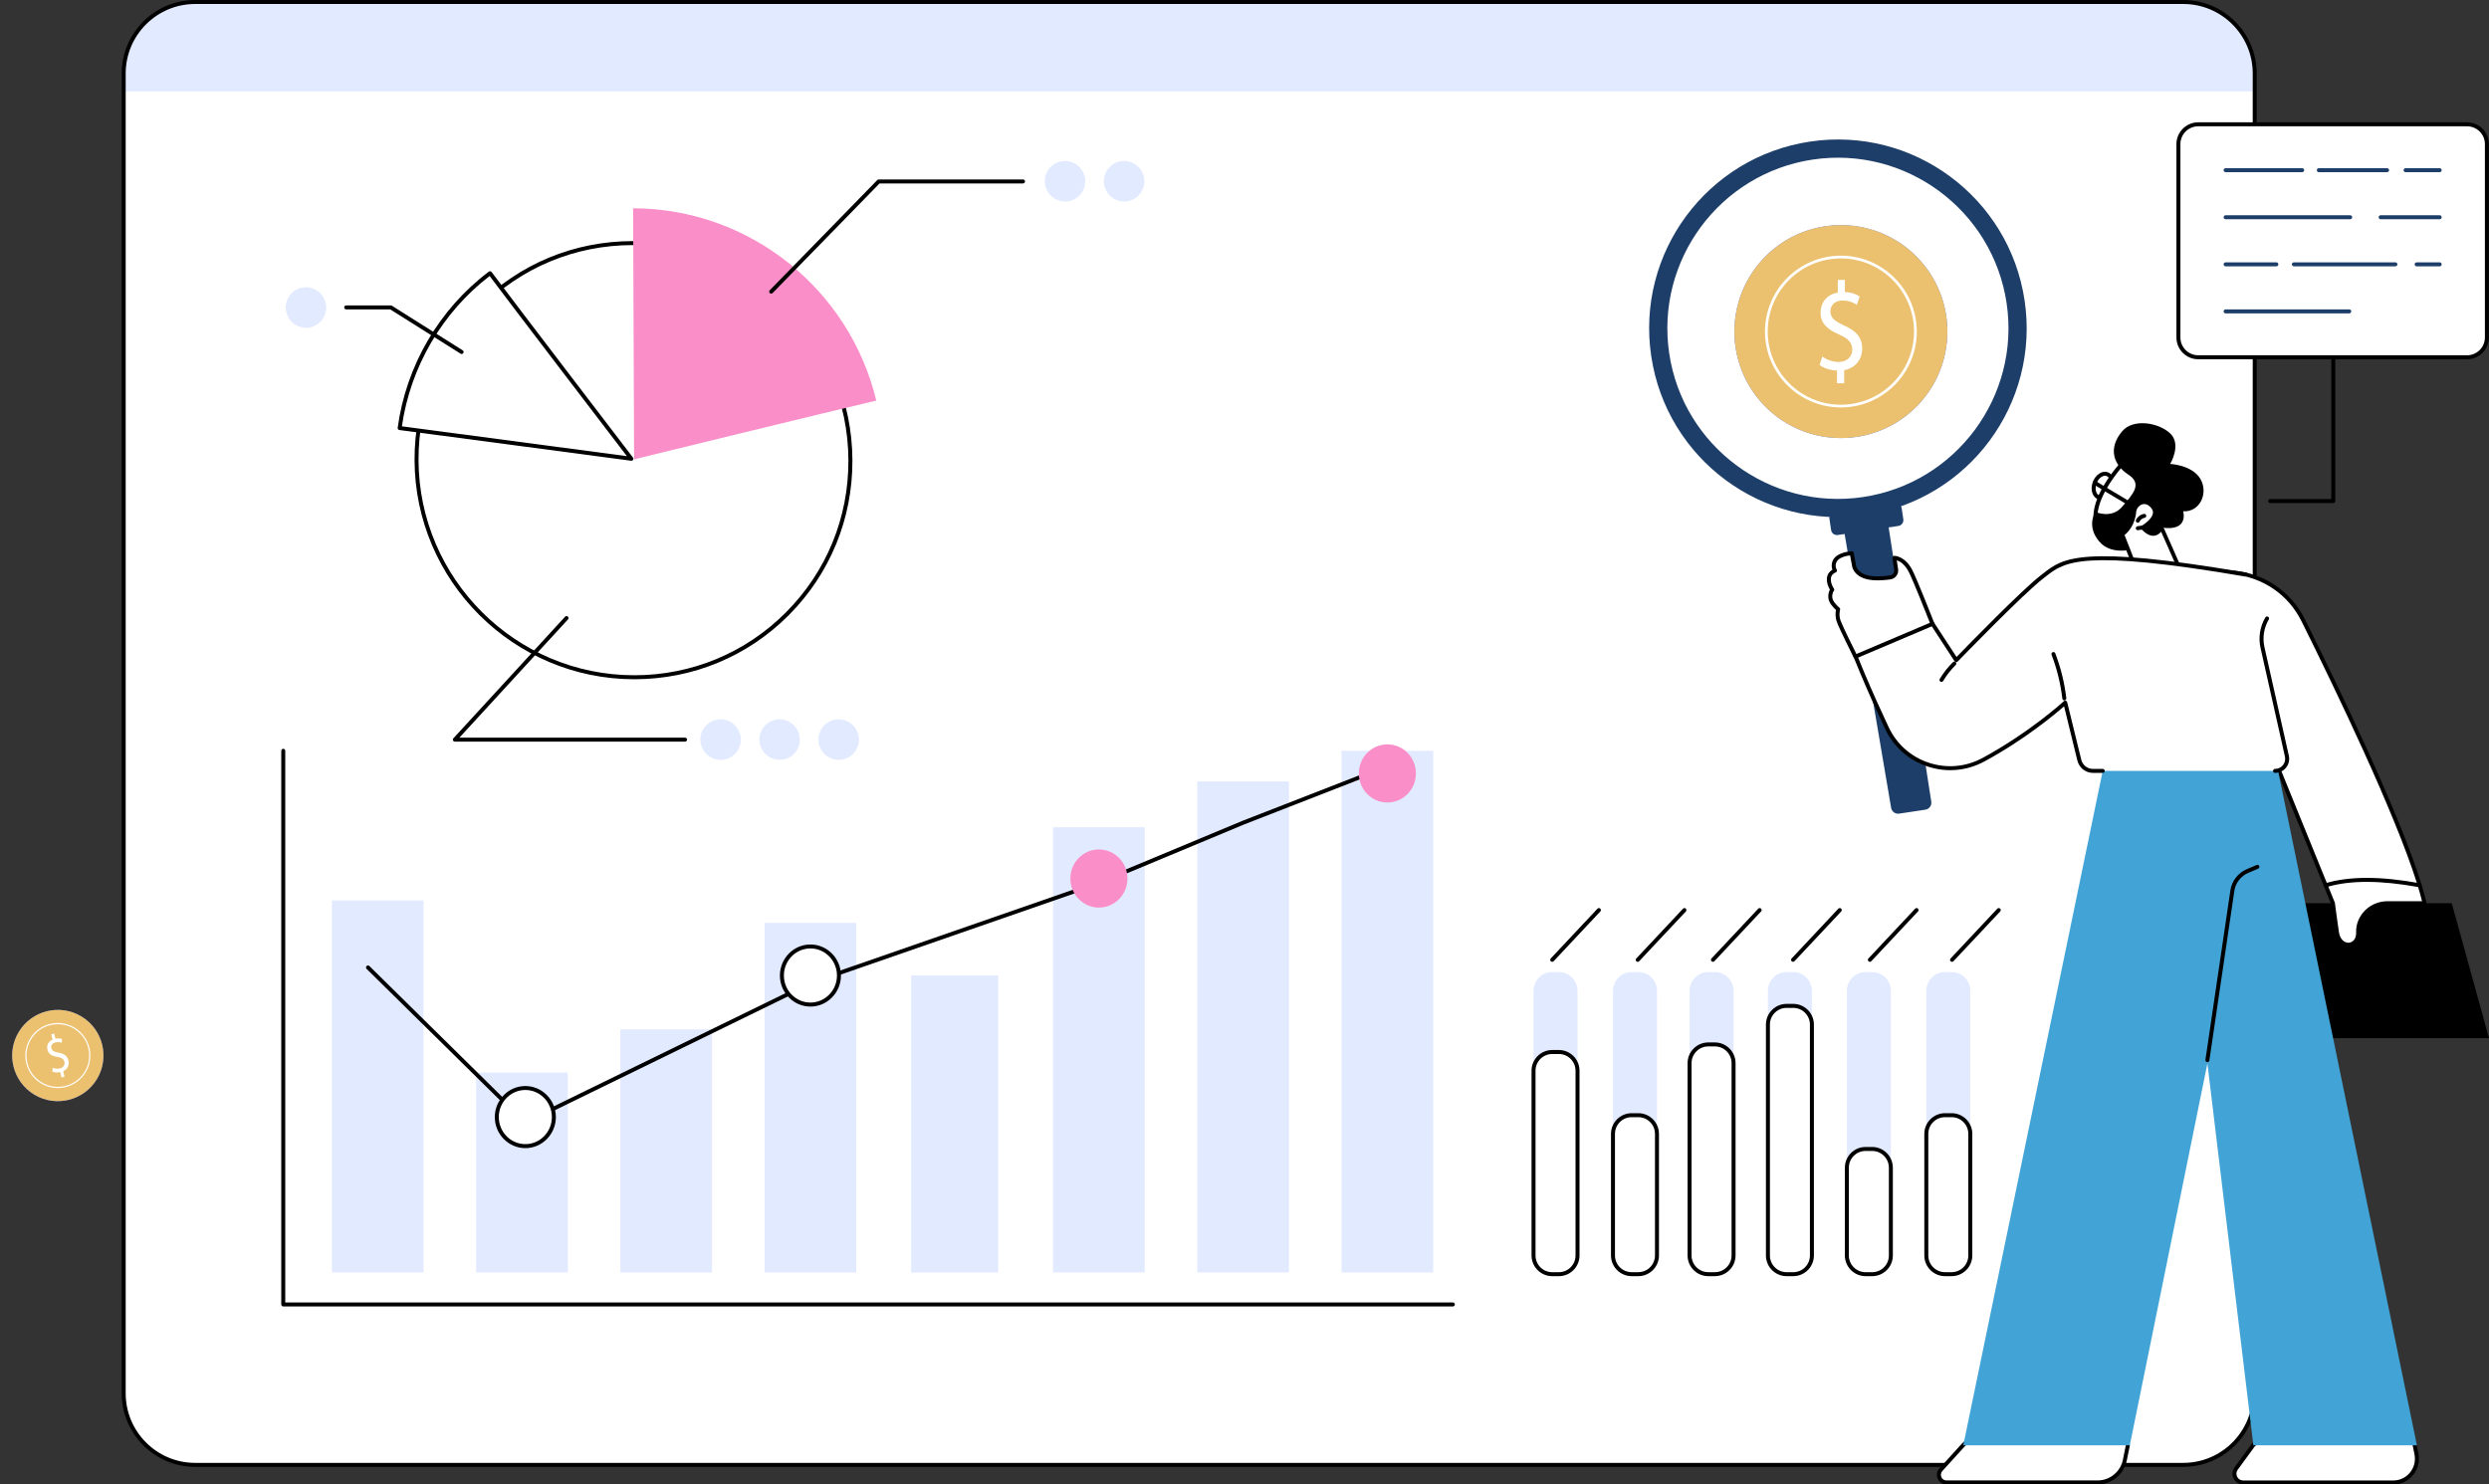 <svg width="409" height="244" viewBox="0 0 409 244" fill="none" xmlns="http://www.w3.org/2000/svg">
<rect x="0" y="0" width="409" height="244" fill="#333333" stroke="none"/>
<g clip-path="url(#clip0_19922_80451)">
<path d="M358.759 0.328H32.069C25.585 0.328 20.328 5.587 20.328 12.075V229.032C20.328 235.52 25.585 240.779 32.069 240.779H358.759C365.243 240.779 370.5 235.52 370.5 229.032V12.075C370.5 5.587 365.243 0.328 358.759 0.328Z" fill="white"/>
<path d="M370.5 15.018V12.085C370.5 5.593 365.251 0.328 358.772 0.328H32.056C25.577 0.328 20.328 5.593 20.328 12.085V15.018H370.5Z" fill="#E2EAFF"/>
<path d="M358.758 241.109H32.068C25.416 241.109 20 235.694 20 229.035V12.074C20 5.415 25.412 0 32.068 0H358.761C365.414 0 370.829 5.415 370.829 12.074V229.035C370.829 235.691 365.417 241.109 358.761 241.109H358.758ZM32.068 0.655C25.772 0.655 20.654 5.779 20.654 12.074V229.035C20.654 235.331 25.772 240.454 32.068 240.454H358.761C365.054 240.454 370.175 235.331 370.175 229.035V12.074C370.175 5.779 365.057 0.655 358.761 0.655H32.068Z" fill="black"/>
<path d="M238.741 214.744H46.546C46.366 214.744 46.219 214.596 46.219 214.416V123.407C46.219 123.227 46.366 123.08 46.546 123.08C46.726 123.08 46.873 123.227 46.873 123.407V214.089H238.741C238.921 214.089 239.068 214.236 239.068 214.416C239.068 214.596 238.921 214.744 238.741 214.744Z" fill="black"/>
<path d="M69.594 148.002H54.535V209.156H69.594V148.002Z" fill="#E2EAFF"/>
<path d="M93.301 176.299H78.242V209.156H93.301V176.299Z" fill="#E2EAFF"/>
<path d="M117 169.197H101.941V209.156H117V169.197Z" fill="#E2EAFF"/>
<path d="M140.699 151.688H125.641V209.155H140.699V151.688Z" fill="#E2EAFF"/>
<path d="M164.022 160.344H149.723V209.155H164.022V160.344Z" fill="#E2EAFF"/>
<path d="M188.102 135.977H173.043V209.156H188.102V135.977Z" fill="#E2EAFF"/>
<path d="M211.805 128.443H196.746V209.156H211.805V128.443Z" fill="#E2EAFF"/>
<path d="M235.508 123.408H220.449V209.156H235.508V123.408Z" fill="#E2EAFF"/>
<path d="M86.325 184.827C86.24 184.827 86.158 184.794 86.096 184.732L60.242 159.258C60.114 159.13 60.111 158.924 60.239 158.793C60.366 158.665 60.572 158.662 60.7 158.789L86.387 184.1L133.281 161.196C133.281 161.196 133.304 161.186 133.317 161.179L180.464 144.806L204.148 134.926L227.856 125.687C228.022 125.621 228.212 125.703 228.278 125.873C228.343 126.04 228.261 126.23 228.091 126.296L204.39 135.535L180.696 145.419L133.55 161.792L86.466 184.788C86.42 184.811 86.371 184.82 86.322 184.82L86.325 184.827Z" fill="black"/>
<path d="M133.173 165.122C135.763 165.122 137.863 162.983 137.863 160.345C137.863 157.707 135.763 155.568 133.173 155.568C130.584 155.568 128.484 157.707 128.484 160.345C128.484 162.983 130.584 165.122 133.173 165.122Z" fill="white"/>
<path d="M133.173 165.452C130.408 165.452 128.156 163.161 128.156 160.348C128.156 157.536 130.408 155.244 133.173 155.244C135.938 155.244 138.189 157.536 138.189 160.348C138.189 163.161 135.938 165.452 133.173 165.452ZM133.173 155.896C130.767 155.896 128.811 157.893 128.811 160.345C128.811 162.797 130.767 164.794 133.173 164.794C135.578 164.794 137.534 162.797 137.534 160.345C137.534 157.893 135.578 155.896 133.173 155.896Z" fill="black"/>
<path d="M180.576 149.18C183.166 149.18 185.265 147.042 185.265 144.404C185.265 141.766 183.166 139.627 180.576 139.627C177.986 139.627 175.887 141.766 175.887 144.404C175.887 147.042 177.986 149.18 180.576 149.18Z" fill="#FA8EC8"/>
<path d="M227.978 131.907C230.568 131.907 232.667 129.768 232.667 127.13C232.667 124.492 230.568 122.354 227.978 122.354C225.388 122.354 223.289 124.492 223.289 127.13C223.289 129.768 225.388 131.907 227.978 131.907Z" fill="#FA8EC8"/>
<path d="M86.326 188.393C88.916 188.393 91.015 186.255 91.015 183.617C91.015 180.978 88.916 178.84 86.326 178.84C83.736 178.84 81.637 180.978 81.637 183.617C81.637 186.255 83.736 188.393 86.326 188.393Z" fill="white"/>
<path d="M86.325 188.72C83.56 188.72 81.309 186.428 81.309 183.616C81.309 180.803 83.56 178.512 86.325 178.512C89.09 178.512 91.341 180.803 91.341 183.616C91.341 186.428 89.09 188.72 86.325 188.72ZM86.325 179.163C83.92 179.163 81.963 181.16 81.963 183.613C81.963 186.065 83.92 188.062 86.325 188.062C88.73 188.062 90.687 186.065 90.687 183.613C90.687 181.16 88.73 179.163 86.325 179.163Z" fill="black"/>
<path d="M128.067 102.131C142.637 88.936 143.716 66.375 130.477 51.74C117.237 37.105 94.692 35.939 80.121 49.134C65.55 62.33 64.471 84.891 77.711 99.526C90.951 114.161 113.496 115.327 128.067 102.131Z" fill="white"/>
<path d="M104.234 111.648C84.397 111.648 68.197 95.497 68.121 75.641C68.085 66.019 71.793 56.976 78.566 50.173C85.333 43.376 94.352 39.631 103.959 39.631C123.795 39.631 139.996 55.781 140.071 75.638C140.107 85.26 136.4 94.302 129.626 101.106C122.859 107.906 113.841 111.648 104.234 111.648ZM103.959 40.286C94.528 40.286 85.674 43.962 79.028 50.638C72.379 57.317 68.737 66.196 68.772 75.641C68.848 95.134 84.754 110.993 104.23 110.993C113.661 110.993 122.516 107.316 129.162 100.641C135.811 93.962 139.453 85.083 139.414 75.638C139.338 56.145 123.432 40.282 103.956 40.286H103.959Z" fill="black"/>
<path d="M143.992 65.846C139.657 47.758 123.397 34.292 104.035 34.236L104.195 75.498C104.195 75.498 137.36 67.382 143.992 65.846Z" fill="#FA8EC8"/>
<path d="M80.525 44.904C72.263 51.121 67.014 60.374 65.676 70.353C75.008 71.6 103.755 75.404 103.755 75.404C103.755 75.404 84.334 50.018 80.525 44.904Z" fill="white"/>
<path d="M103.756 75.733C103.756 75.733 103.727 75.733 103.714 75.733C103.426 75.693 74.859 71.918 65.631 70.684C65.546 70.671 65.468 70.629 65.415 70.56C65.363 70.491 65.34 70.403 65.35 70.317C66.718 60.139 72.176 50.782 80.327 44.65C80.396 44.597 80.484 44.575 80.569 44.588C80.654 44.601 80.733 44.647 80.785 44.715C84.548 49.767 103.818 74.96 104.011 75.212C104.093 75.317 104.1 75.461 104.034 75.575C103.975 75.677 103.867 75.739 103.75 75.739L103.756 75.733ZM66.044 70.075C74.695 71.231 98.399 74.367 103.013 74.98C100.052 71.106 84.276 50.471 80.458 45.367C72.676 51.332 67.441 60.306 66.04 70.075H66.044Z" fill="black"/>
<path d="M134.492 121.572C134.486 119.735 135.968 118.242 137.804 118.242C139.639 118.242 141.135 119.732 141.141 121.572C141.148 123.408 139.666 124.901 137.83 124.901C135.994 124.901 134.499 123.412 134.492 121.572Z" fill="#E2EAFF"/>
<path d="M124.789 121.572C124.783 119.735 126.265 118.242 128.101 118.242C129.936 118.242 131.432 119.732 131.438 121.572C131.445 123.408 129.962 124.901 128.127 124.901C126.291 124.901 124.796 123.412 124.789 121.572Z" fill="#E2EAFF"/>
<path d="M115.086 121.572C115.079 119.735 116.562 118.242 118.397 118.242C120.233 118.242 121.729 119.732 121.735 121.572C121.742 123.408 120.259 124.901 118.424 124.901C116.588 124.901 115.093 123.412 115.086 121.572Z" fill="#E2EAFF"/>
<path d="M74.747 121.902C74.616 121.902 74.498 121.827 74.446 121.706C74.393 121.585 74.416 121.447 74.505 121.352L92.852 101.371C92.973 101.237 93.183 101.231 93.313 101.352C93.448 101.473 93.454 101.682 93.333 101.813L75.49 121.248H112.577C112.757 121.248 112.904 121.392 112.904 121.572C112.904 121.752 112.757 121.899 112.577 121.899H74.743L74.747 121.902Z" fill="black"/>
<path d="M126.723 48.264C126.641 48.264 126.559 48.235 126.494 48.173C126.363 48.045 126.363 47.839 126.487 47.711L144.16 29.596C144.222 29.534 144.308 29.498 144.396 29.498H168.107C168.287 29.498 168.434 29.645 168.434 29.825C168.434 30.006 168.287 30.153 168.107 30.153H144.533L126.955 48.169C126.889 48.235 126.804 48.267 126.719 48.267L126.723 48.264Z" fill="black"/>
<path d="M75.855 58.184C75.796 58.184 75.734 58.168 75.681 58.135L64.121 50.854H56.886C56.706 50.854 56.559 50.707 56.559 50.527C56.559 50.346 56.706 50.199 56.886 50.199H64.216C64.278 50.199 64.337 50.216 64.389 50.248L76.028 57.582C76.182 57.677 76.228 57.88 76.13 58.034C76.068 58.132 75.96 58.188 75.852 58.188L75.855 58.184Z" fill="black"/>
<path d="M181.391 29.789C181.384 27.952 182.866 26.459 184.702 26.459C186.538 26.459 188.033 27.949 188.04 29.789C188.046 31.625 186.564 33.118 184.728 33.118C182.893 33.118 181.397 31.628 181.391 29.789Z" fill="#E2EAFF"/>
<path d="M171.688 29.789C171.681 27.952 173.163 26.459 174.999 26.459C176.835 26.459 178.33 27.949 178.337 29.789C178.343 31.625 176.861 33.118 175.025 33.118C173.189 33.118 171.694 31.628 171.688 29.789Z" fill="#E2EAFF"/>
<path d="M46.953 50.542C46.947 48.706 48.429 47.213 50.265 47.213C52.1 47.213 53.596 48.703 53.602 50.542C53.609 52.379 52.127 53.872 50.291 53.872C48.455 53.872 46.96 52.382 46.953 50.542Z" fill="#E2EAFF"/>
<path d="M290.508 162.856V206.367C290.508 208.063 291.882 209.438 293.577 209.438H294.667C296.362 209.438 297.736 208.063 297.736 206.367V162.856C297.736 161.16 296.362 159.785 294.667 159.785H293.577C291.882 159.785 290.508 161.16 290.508 162.856Z" fill="#E2EAFF"/>
<path d="M303.484 162.856V206.367C303.484 208.063 304.859 209.438 306.554 209.438H307.643C309.339 209.438 310.713 208.063 310.713 206.367V162.856C310.713 161.16 309.339 159.785 307.643 159.785H306.554C304.859 159.785 303.484 161.16 303.484 162.856Z" fill="#E2EAFF"/>
<path d="M316.539 162.852V206.363C316.539 208.059 317.913 209.434 319.608 209.434H320.698C322.393 209.434 323.767 208.059 323.767 206.363V162.852C323.767 161.156 322.393 159.781 320.698 159.781H319.608C317.913 159.781 316.539 161.156 316.539 162.852Z" fill="#E2EAFF"/>
<path d="M277.637 162.852V206.363C277.637 208.059 279.011 209.434 280.706 209.434H281.796C283.491 209.434 284.865 208.059 284.865 206.363V162.852C284.865 161.156 283.491 159.781 281.796 159.781H280.706C279.011 159.781 277.637 161.156 277.637 162.852Z" fill="#E2EAFF"/>
<path d="M290.512 168.412V206.367C290.512 208.063 291.886 209.438 293.581 209.438H294.671C296.366 209.438 297.74 208.063 297.74 206.367V168.412C297.74 166.716 296.366 165.341 294.671 165.341H293.581C291.886 165.341 290.512 166.716 290.512 168.412Z" fill="white"/>
<path d="M294.67 209.764H293.58C291.708 209.764 290.184 208.239 290.184 206.366V168.408C290.184 166.535 291.708 165.01 293.58 165.01H294.67C296.542 165.01 298.066 166.535 298.066 168.408V206.366C298.066 208.239 296.542 209.764 294.67 209.764ZM293.58 165.668C292.068 165.668 290.838 166.899 290.838 168.411V206.369C290.838 207.882 292.068 209.113 293.58 209.113H294.67C296.182 209.113 297.412 207.882 297.412 206.369V168.411C297.412 166.899 296.182 165.668 294.67 165.668H293.58Z" fill="black"/>
<path d="M303.484 191.928V206.363C303.484 208.059 304.859 209.434 306.554 209.434H307.643C309.339 209.434 310.713 208.059 310.713 206.363V191.928C310.713 190.232 309.339 188.857 307.643 188.857H306.554C304.859 188.857 303.484 190.232 303.484 191.928Z" fill="white"/>
<path d="M307.642 209.764H306.553C304.681 209.764 303.156 208.238 303.156 206.366V191.928C303.156 190.055 304.681 188.529 306.553 188.529H307.642C309.514 188.529 311.039 190.055 311.039 191.928V206.366C311.039 208.238 309.514 209.764 307.642 209.764ZM306.553 189.187C305.041 189.187 303.811 190.418 303.811 191.931V206.369C303.811 207.882 305.041 209.113 306.553 209.113H307.642C309.154 209.113 310.385 207.882 310.385 206.369V191.931C310.385 190.418 309.154 189.187 307.642 189.187H306.553Z" fill="black"/>
<path d="M316.543 186.372V206.363C316.543 208.059 317.917 209.434 319.612 209.434H320.702C322.397 209.434 323.771 208.059 323.771 206.363V186.372C323.771 184.676 322.397 183.301 320.702 183.301H319.612C317.917 183.301 316.543 184.676 316.543 186.372Z" fill="white"/>
<path d="M320.697 209.764H319.608C317.736 209.764 316.211 208.238 316.211 206.366V186.375C316.211 184.502 317.736 182.977 319.608 182.977H320.697C322.569 182.977 324.094 184.502 324.094 186.375V206.366C324.094 208.238 322.569 209.764 320.697 209.764ZM319.608 183.631C318.096 183.631 316.865 184.862 316.865 186.375V206.366C316.865 207.878 318.096 209.109 319.608 209.109H320.697C322.209 209.109 323.439 207.878 323.439 206.366V186.375C323.439 184.862 322.209 183.631 320.697 183.631H319.608Z" fill="black"/>
<path d="M251.996 162.852V206.363C251.996 208.059 253.37 209.434 255.065 209.434H256.155C257.85 209.434 259.224 208.059 259.224 206.363V162.852C259.224 161.156 257.85 159.781 256.155 159.781H255.065C253.37 159.781 251.996 161.156 251.996 162.852Z" fill="#E2EAFF"/>
<path d="M265.051 162.856V206.367C265.051 208.063 266.425 209.438 268.12 209.438H269.21C270.905 209.438 272.279 208.063 272.279 206.367V162.856C272.279 161.16 270.905 159.785 269.21 159.785H268.12C266.425 159.785 265.051 161.16 265.051 162.856Z" fill="#E2EAFF"/>
<path d="M251.996 175.989V206.365C251.996 208.061 253.37 209.436 255.065 209.436H256.155C257.85 209.436 259.224 208.061 259.224 206.365V175.989C259.224 174.293 257.85 172.918 256.155 172.918H255.065C253.37 172.918 251.996 174.293 251.996 175.989Z" fill="white"/>
<path d="M256.154 209.765H255.065C253.193 209.765 251.668 208.24 251.668 206.367V175.988C251.668 174.116 253.193 172.59 255.065 172.59H256.154C258.026 172.59 259.551 174.116 259.551 175.988V206.367C259.551 208.24 258.026 209.765 256.154 209.765ZM255.065 173.248C253.553 173.248 252.322 174.479 252.322 175.991V206.37C252.322 207.883 253.553 209.114 255.065 209.114H256.154C257.666 209.114 258.896 207.883 258.896 206.37V175.991C258.896 174.479 257.666 173.248 256.154 173.248H255.065Z" fill="black"/>
<path d="M265.055 186.374V206.365C265.055 208.061 266.429 209.436 268.124 209.436H269.214C270.909 209.436 272.283 208.061 272.283 206.365V186.374C272.283 184.678 270.909 183.303 269.214 183.303H268.124C266.429 183.303 265.055 184.678 265.055 186.374Z" fill="white"/>
<path d="M269.209 209.764H268.119C266.248 209.764 264.723 208.238 264.723 206.366V186.375C264.723 184.502 266.248 182.977 268.119 182.977H269.209C271.081 182.977 272.605 184.502 272.605 186.375V206.366C272.605 208.238 271.081 209.764 269.209 209.764ZM268.119 183.631C266.607 183.631 265.377 184.862 265.377 186.375V206.366C265.377 207.878 266.607 209.109 268.119 209.109H269.209C270.721 209.109 271.951 207.878 271.951 206.366V186.375C271.951 184.862 270.721 183.631 269.209 183.631H268.119Z" fill="black"/>
<path d="M277.637 174.743V206.363C277.637 208.059 279.011 209.434 280.706 209.434H281.796C283.491 209.434 284.865 208.059 284.865 206.363V174.743C284.865 173.047 283.491 171.672 281.796 171.672H280.706C279.011 171.672 277.637 173.047 277.637 174.743Z" fill="white"/>
<path d="M281.795 209.764H280.705C278.833 209.764 277.309 208.238 277.309 206.366V174.746C277.309 172.873 278.833 171.348 280.705 171.348H281.795C283.667 171.348 285.191 172.873 285.191 174.746V206.366C285.191 208.238 283.667 209.764 281.795 209.764ZM280.705 172.002C279.193 172.002 277.963 173.233 277.963 174.746V206.366C277.963 207.878 279.193 209.109 280.705 209.109H281.795C283.307 209.109 284.537 207.878 284.537 206.366V174.746C284.537 173.233 283.307 172.002 281.795 172.002H280.705Z" fill="black"/>
<path d="M255.059 158.096C254.977 158.096 254.899 158.066 254.837 158.007C254.706 157.883 254.699 157.677 254.824 157.546L262.5 149.364C262.625 149.233 262.831 149.227 262.962 149.351C263.093 149.475 263.099 149.682 262.975 149.813L255.298 157.994C255.233 158.063 255.148 158.099 255.059 158.099V158.096Z" fill="black"/>
<path d="M269.114 158.096C269.032 158.096 268.954 158.066 268.891 158.007C268.761 157.883 268.754 157.677 268.878 157.546L276.555 149.364C276.679 149.233 276.886 149.227 277.016 149.351C277.147 149.475 277.154 149.682 277.03 149.813L269.353 157.994C269.287 158.063 269.202 158.099 269.114 158.099V158.096Z" fill="black"/>
<path d="M281.473 158.096C281.392 158.096 281.313 158.066 281.251 158.007C281.12 157.883 281.113 157.677 281.238 157.546L288.914 149.364C289.039 149.233 289.245 149.227 289.376 149.351C289.507 149.475 289.513 149.682 289.389 149.813L281.712 157.994C281.647 158.063 281.562 158.099 281.473 158.099V158.096Z" fill="black"/>
<path d="M294.637 158.096C294.556 158.096 294.477 158.066 294.415 158.007C294.284 157.883 294.277 157.677 294.402 157.546L302.078 149.364C302.203 149.233 302.409 149.227 302.54 149.351C302.671 149.475 302.677 149.682 302.553 149.813L294.876 157.994C294.811 158.063 294.726 158.099 294.637 158.099V158.096Z" fill="black"/>
<path d="M307.258 158.096C307.177 158.096 307.098 158.066 307.036 158.007C306.905 157.883 306.899 157.677 307.023 157.546L314.7 149.364C314.824 149.233 315.03 149.227 315.161 149.351C315.292 149.475 315.298 149.682 315.174 149.813L307.497 157.994C307.432 158.063 307.347 158.099 307.258 158.099V158.096Z" fill="black"/>
<path d="M320.762 158.096C320.681 158.096 320.602 158.066 320.54 158.007C320.409 157.883 320.402 157.677 320.527 157.546L328.203 149.364C328.328 149.233 328.534 149.227 328.665 149.351C328.796 149.475 328.802 149.682 328.678 149.813L321.001 157.994C320.936 158.063 320.851 158.099 320.762 158.099V158.096Z" fill="black"/>
<path d="M311.382 82.677L301.431 84.165C300.902 84.245 300.537 84.738 300.616 85.267L300.893 87.122C300.972 87.652 301.465 88.017 301.994 87.938L311.946 86.45C312.475 86.37 312.84 85.877 312.76 85.348L312.483 83.493C312.404 82.963 311.911 82.598 311.382 82.677Z" fill="#1D3E69"/>
<path d="M316.377 133.092L312.067 133.737C311.436 133.832 310.847 133.397 310.752 132.762L303 87.107L310.241 86L317.355 131.773C317.45 132.405 317.015 132.997 316.38 133.089L316.377 133.092Z" fill="#1D3E69"/>
<path d="M332.686 49.374C330.153 32.425 314.365 20.736 297.424 23.274C280.484 25.811 268.802 41.605 271.338 58.554C273.871 75.503 289.659 87.191 306.6 84.654C323.54 82.12 335.222 66.323 332.686 49.374ZM306.158 81.697C290.873 83.986 276.58 73.404 274.293 58.112C272.009 42.819 282.581 28.519 297.866 26.23C313.151 23.945 327.444 34.523 329.731 49.816C332.015 65.108 321.443 79.409 306.158 81.697Z" fill="#1D3E69"/>
<g clip-path="url(#clip1_19922_80451)">
<path d="M314.875 66.877C321.71 60.042 321.71 48.961 314.875 42.127C308.041 35.292 296.96 35.292 290.125 42.127C283.291 48.961 283.291 60.042 290.125 66.877C296.96 73.712 308.041 73.712 314.875 66.877Z" fill="#5479F7"/>
<path d="M314.875 66.877C321.71 60.042 321.71 48.961 314.875 42.127C308.041 35.292 296.96 35.292 290.125 42.127C283.291 48.961 283.291 60.042 290.125 66.877C296.96 73.712 308.041 73.712 314.875 66.877Z" fill="#EBC170"/>
<path d="M302.5 66.971C295.623 66.971 290.027 61.375 290.027 54.498C290.027 47.621 295.623 42.025 302.5 42.025C309.377 42.025 314.972 47.621 314.972 54.498C314.972 61.375 309.377 66.971 302.5 66.971ZM302.5 42.477C295.87 42.477 290.477 47.87 290.477 54.5C290.477 61.13 295.87 66.523 302.5 66.523C309.13 66.523 314.523 61.13 314.523 54.5C314.523 47.87 309.13 42.477 302.5 42.477Z" fill="white"/>
<path d="M301.863 62.992V60.902C300.777 60.88 299.654 60.509 299 59.992L299.45 58.605C300.123 59.101 301.096 59.496 302.145 59.496C303.473 59.496 304.371 58.646 304.371 57.467C304.371 56.288 303.641 55.624 302.257 55.004C300.348 54.176 299.17 53.224 299.17 51.422C299.17 49.621 300.273 48.4 301.996 48.09V46H303.157V48.009C304.28 48.05 305.046 48.382 305.589 48.734L305.121 50.101C304.729 49.852 303.961 49.398 302.764 49.398C301.323 49.398 300.78 50.35 300.78 51.177C300.78 52.254 301.473 52.791 303.1 53.538C305.027 54.407 306 55.484 306 57.327C306 58.962 304.971 60.493 303.043 60.847V63H301.864L301.863 62.992Z" fill="white"/>
</g>
<g clip-path="url(#clip2_19922_80451)">
<path d="M15.921 177.381C18.064 173.836 16.929 169.225 13.385 167.081C9.84 164.937 5.229 166.073 3.085 169.617C0.941 173.162 2.076 177.773 5.621 179.917C9.165 182.061 13.777 180.925 15.921 177.381Z" fill="#5479F7"/>
<path d="M15.921 177.381C18.064 173.836 16.929 169.225 13.385 167.081C9.84 164.937 5.229 166.073 3.085 169.617C0.941 173.162 2.076 177.773 5.621 179.917C9.165 182.061 13.777 180.925 15.921 177.381Z" fill="#EBC170"/>
<path d="M10.781 178.689C7.92 179.393 5.018 177.638 4.313 174.776C3.608 171.914 5.364 169.013 8.226 168.308C11.087 167.603 13.989 169.358 14.694 172.22C15.399 175.082 13.643 177.984 10.781 178.689ZM8.272 168.496C5.513 169.175 3.821 171.972 4.501 174.731C5.18 177.49 7.977 179.182 10.736 178.502C13.495 177.823 15.186 175.026 14.507 172.267C13.828 169.508 11.031 167.817 8.272 168.496Z" fill="white"/>
<path d="M10.108 177.098L9.894 176.228C9.44 176.331 8.934 176.291 8.609 176.143L8.655 175.52C8.986 175.657 9.431 175.722 9.867 175.614C10.42 175.478 10.707 175.033 10.586 174.542C10.465 174.051 10.093 173.85 9.454 173.733C8.575 173.585 7.987 173.309 7.802 172.559C7.617 171.81 7.952 171.189 8.637 170.883L8.423 170.013L8.906 169.894L9.112 170.73C9.583 170.633 9.936 170.692 10.198 170.783L10.143 171.4C9.954 171.336 9.588 171.226 9.09 171.348C8.491 171.496 8.362 171.948 8.447 172.292C8.557 172.74 8.901 172.893 9.654 173.037C10.545 173.201 11.06 173.55 11.249 174.317C11.417 174.997 11.146 175.74 10.38 176.084L10.6 176.98L10.11 177.101L10.108 177.098Z" fill="white"/>
</g>
<path d="M358.359 96.799L359.187 94.298C359.187 94.298 361.789 93.607 367.05 94.108C371.952 94.576 376.268 97.529 378.464 101.939C383.749 112.553 394.023 133.801 397.607 145.512H382.152L365.476 104.483L358.359 96.799Z" fill="white"/>
<path d="M397.605 145.839H382.15C382.016 145.839 381.898 145.757 381.846 145.636L365.194 104.663L358.119 97.025C358.037 96.936 358.011 96.812 358.047 96.701L358.875 94.199C358.911 94.094 358.996 94.013 359.101 93.986C359.209 93.957 361.82 93.286 367.078 93.787C372.131 94.268 376.496 97.264 378.754 101.798C384.389 113.116 394.372 133.833 397.916 145.423C397.945 145.521 397.929 145.629 397.867 145.715C397.805 145.796 397.707 145.849 397.605 145.849V145.839ZM382.373 145.184H397.163C393.521 133.565 383.731 113.247 378.171 102.083C376.015 97.751 371.846 94.893 367.02 94.432C362.615 94.013 360.092 94.438 359.441 94.572L358.731 96.717L365.717 104.26C365.743 104.289 365.766 104.322 365.779 104.358L382.373 145.184Z" fill="black"/>
<path d="M370.277 170.646H409.001L402.879 148.459H370.277V170.646Z" fill="black"/>
<path d="M398.409 148.459H392.29C389.845 148.459 387.722 150.282 387.502 152.715C387.486 152.895 387.48 153.075 387.486 153.258C387.568 155.825 384.423 156.074 384.011 153.258C383.599 150.443 383.35 148.456 383.35 148.456L382.152 145.509C386.439 144.216 391.74 144.445 397.607 145.509C397.934 146.576 398.206 147.565 398.412 148.456L398.409 148.459Z" fill="white"/>
<path d="M385.885 155.609C384.962 155.609 383.928 154.915 383.692 153.31C383.316 150.75 383.074 148.851 383.035 148.543L381.853 145.636C381.817 145.551 381.82 145.456 381.86 145.371C381.899 145.289 381.971 145.227 382.059 145.198C386.022 144.003 391.127 143.999 397.665 145.188C397.786 145.211 397.884 145.296 397.92 145.414C398.257 146.514 398.529 147.512 398.731 148.383C398.754 148.481 398.731 148.583 398.669 148.661C398.607 148.74 398.512 148.786 398.414 148.786H392.295C389.991 148.786 388.031 150.524 387.835 152.744C387.818 152.914 387.815 153.084 387.819 153.248C387.868 154.751 386.935 155.517 386.048 155.599C385.996 155.602 385.94 155.605 385.888 155.605L385.885 155.609ZM382.596 145.728L383.656 148.337C383.666 148.363 383.676 148.393 383.679 148.419C383.679 148.439 383.931 150.436 384.34 153.215C384.527 154.492 385.328 155.013 385.989 154.951C386.598 154.895 387.2 154.358 387.164 153.274C387.158 153.081 387.164 152.885 387.18 152.692C387.409 150.138 389.654 148.134 392.295 148.134H397.998C397.825 147.43 397.609 146.648 397.354 145.8C391.202 144.7 386.366 144.677 382.596 145.728Z" fill="black"/>
<path d="M397.078 238.981C397.568 241.403 395.743 243.672 393.305 243.672H368.596C367.431 243.672 366.764 242.33 367.457 241.38L370.245 237.566C375.563 232.115 386.492 234.81 396.672 236.984L397.078 238.984V238.981Z" fill="white"/>
<path d="M393.301 243.999H368.592C367.935 243.999 367.339 243.633 367.038 243.04C366.734 242.438 366.789 241.73 367.188 241.187L369.976 237.373C369.976 237.373 369.996 237.35 370.006 237.337C375.186 232.027 385.372 234.217 395.225 236.338L396.737 236.662C396.864 236.689 396.963 236.79 396.989 236.918L397.395 238.918C397.65 240.179 397.332 241.472 396.521 242.467C395.726 243.443 394.551 244.003 393.298 244.003L393.301 243.999ZM370.49 237.779L367.715 241.573C367.46 241.92 367.427 242.359 367.62 242.745C367.81 243.122 368.173 243.345 368.589 243.345H393.298C394.351 243.345 395.34 242.873 396.014 242.048C396.701 241.207 396.969 240.113 396.753 239.046L396.39 237.255L395.088 236.977C385.418 234.898 375.425 232.747 370.49 237.779Z" fill="black"/>
<path d="M322.573 237.567C329.598 230.534 347.605 231.539 349.654 237.567L349.166 239.983C348.734 242.127 346.869 243.673 344.7 243.673H319.84C318.764 243.673 318.201 242.379 318.931 241.577L322.569 237.567H322.573Z" fill="white"/>
<path d="M344.703 243.999H319.844C319.219 243.999 318.672 243.642 318.417 243.066C318.159 242.483 318.263 241.829 318.692 241.357L322.331 237.346C322.331 237.346 322.337 237.34 322.341 237.333C327.02 232.648 336.617 231.434 343.195 232.966C346.866 233.82 349.268 235.418 349.961 237.461C349.981 237.517 349.984 237.576 349.971 237.631L349.484 240.047C349.022 242.336 347.01 243.999 344.696 243.999H344.703ZM322.812 237.792L319.176 241.796C318.879 242.126 318.898 242.529 319.016 242.798C319.166 243.138 319.477 243.341 319.844 243.341H344.703C346.706 243.341 348.45 241.901 348.849 239.917L349.317 237.589C348.666 235.831 346.391 234.384 343.051 233.604C336.65 232.111 327.334 233.27 322.812 237.792Z" fill="black"/>
<path d="M345.702 125.855H374.167L397.155 237.565H370.28L362.728 174.798L349.976 237.565H322.613L345.702 125.855Z" fill="#42A3D6"/>
<path d="M362.726 174.582C362.726 174.582 362.693 174.582 362.677 174.579C362.497 174.552 362.376 174.385 362.402 174.209L366.505 146.351C366.731 144.812 367.762 143.479 369.195 142.871L370.818 142.183C370.985 142.111 371.178 142.19 371.247 142.357C371.319 142.523 371.24 142.713 371.073 142.785L369.45 143.473C368.227 143.99 367.346 145.13 367.153 146.446L363.05 174.304C363.027 174.467 362.886 174.582 362.726 174.582Z" fill="black"/>
<path d="M345.225 82.141C345.058 82.141 344.894 82.112 344.737 82.052C344.272 81.879 343.935 81.476 343.785 80.916C343.644 80.396 343.687 79.793 343.899 79.224C344.112 78.651 344.475 78.17 344.92 77.868C345.401 77.541 345.918 77.459 346.383 77.629C346.848 77.803 347.185 78.206 347.335 78.766C347.473 79.286 347.433 79.888 347.221 80.458C347.008 81.031 346.645 81.512 346.2 81.814C345.882 82.03 345.549 82.138 345.225 82.138V82.141ZM345.899 78.196C345.702 78.196 345.496 78.268 345.29 78.405C344.956 78.631 344.682 79.001 344.515 79.45C344.348 79.895 344.315 80.357 344.42 80.746C344.515 81.097 344.708 81.342 344.966 81.437C345.225 81.532 345.532 81.476 345.833 81.273C346.167 81.047 346.442 80.677 346.609 80.229C346.776 79.784 346.808 79.322 346.704 78.933C346.609 78.582 346.416 78.337 346.157 78.242C346.075 78.212 345.99 78.196 345.899 78.196Z" fill="black"/>
<path d="M349.455 75.352C349.383 75.535 344.082 80.835 344.337 85.298C344.337 85.298 348.977 86.725 352.158 81.202C355.338 75.682 349.455 75.352 349.455 75.352Z" fill="white"/>
<path d="M345.682 85.776C344.818 85.776 344.258 85.612 344.242 85.606C344.111 85.567 344.02 85.449 344.01 85.311C343.856 82.636 345.518 79.314 348.951 75.434C349.062 75.306 349.141 75.221 349.173 75.178C349.236 75.074 349.35 75.011 349.471 75.018C349.579 75.025 352.145 75.188 353.09 76.937C353.699 78.063 353.483 79.552 352.442 81.36C350.27 85.131 347.387 85.773 345.682 85.773V85.776ZM344.658 85.036C345.597 85.233 349.226 85.639 351.876 81.035C352.796 79.438 353.012 78.164 352.518 77.251C351.866 76.046 350.139 75.755 349.599 75.692C349.559 75.738 349.507 75.797 349.442 75.869C345.502 80.325 344.641 83.285 344.658 85.036Z" fill="black"/>
<path d="M351.232 90.068C351.232 90.068 347.129 91.587 344.946 89.001C342.761 86.414 344.331 84.148 344.331 84.148C344.331 84.148 346.972 85.347 348.716 83.294C350.46 81.241 352.113 79.562 349.74 78.016C347.368 76.471 346.308 73.76 348.716 70.892C350.513 68.754 354.698 69.432 356.615 71.246C358.533 73.06 356.615 76.258 356.615 76.258C356.615 76.258 360.211 76.419 361.569 78.71C362.927 81.002 361.543 84.201 358.745 84.04C358.745 84.04 359.757 87.426 355.176 86.706L353.539 90.981L351.232 90.064V90.068Z" fill="black"/>
<path d="M358.366 93.923L355.179 86.707C355.179 86.707 354.194 89.025 352.09 86.707C352.09 86.707 355.074 85.002 353.795 83.348C352.515 81.695 350.82 82.825 350.706 84.095C350.467 86.76 348.723 87.827 348.723 87.827L350.814 93.157L358.369 93.92L358.366 93.923Z" fill="white"/>
<path d="M358.364 94.252C358.364 94.252 358.341 94.252 358.332 94.252L350.776 93.489C350.655 93.476 350.55 93.397 350.504 93.282L348.413 87.953C348.355 87.805 348.413 87.635 348.548 87.553C348.613 87.514 350.154 86.528 350.377 84.073C350.449 83.258 351.07 82.501 351.849 82.275C352.638 82.046 353.44 82.367 354.051 83.156C354.385 83.588 354.503 84.06 354.405 84.564C354.209 85.559 353.161 86.394 352.602 86.777C353.109 87.258 353.577 87.475 353.966 87.409C354.555 87.311 354.873 86.597 354.876 86.591C354.928 86.469 355.046 86.391 355.174 86.391C355.305 86.391 355.419 86.466 355.472 86.587L358.659 93.803C358.705 93.911 358.692 94.032 358.626 94.127C358.564 94.212 358.466 94.261 358.361 94.261L358.364 94.252ZM351.041 92.854L357.837 93.541L355.125 87.399C354.896 87.674 354.549 87.966 354.078 88.047C353.377 88.165 352.628 87.789 351.846 86.931C351.781 86.859 351.751 86.757 351.764 86.659C351.781 86.561 351.839 86.476 351.925 86.427C352.376 86.168 353.59 85.304 353.764 84.43C353.826 84.119 353.75 83.831 353.534 83.552C353.089 82.976 352.556 82.747 352.033 82.898C351.509 83.051 351.077 83.579 351.028 84.125C350.825 86.365 349.624 87.54 349.114 87.943L351.038 92.85L351.041 92.854Z" fill="black"/>
<path d="M351.288 87.148C351.128 87.148 350.987 87.031 350.964 86.867C350.938 86.687 351.063 86.523 351.243 86.497L351.989 86.392C352.165 86.366 352.332 86.49 352.358 86.67C352.385 86.85 352.26 87.014 352.08 87.04L351.334 87.145C351.334 87.145 351.301 87.145 351.288 87.145V87.148Z" fill="black"/>
<path d="M351.288 85.92C351.239 85.92 351.193 85.91 351.147 85.887C350.984 85.808 350.915 85.612 350.993 85.451C351.239 84.941 351.739 84.564 352.299 84.469C352.476 84.44 352.646 84.561 352.675 84.738C352.705 84.915 352.584 85.085 352.407 85.114C352.06 85.173 351.736 85.415 351.582 85.733C351.527 85.851 351.409 85.92 351.288 85.92Z" fill="black"/>
<path d="M350.342 83.391C350.28 83.391 350.218 83.375 350.162 83.339C349.347 82.805 348.209 82.134 347.106 81.483C346 80.828 344.855 80.153 344.027 79.613C343.876 79.515 343.834 79.312 343.932 79.162C344.03 79.011 344.233 78.968 344.383 79.067C345.198 79.6 346.334 80.271 347.436 80.92C348.546 81.574 349.691 82.252 350.519 82.792C350.669 82.891 350.712 83.094 350.614 83.244C350.551 83.339 350.447 83.391 350.339 83.391H350.342Z" fill="black"/>
<path d="M375.789 124.285L369.094 94.456C340.645 89.584 338.868 92.292 335.563 94.806C332.261 97.324 321.45 108.511 321.45 108.511C321.45 108.511 319.019 104.792 317.203 102.002C315.701 102.647 314.199 103.289 312.7 103.94C311.142 104.618 309.595 105.319 308.047 106.023C306.947 106.524 305.838 107.011 304.781 107.597C306.493 111.886 308.381 116.103 310.059 119.665C312.873 125.643 320.125 128.017 325.936 124.874C333.826 120.608 339.369 115.494 339.369 115.494L341.682 124.949C341.937 125.987 342.867 126.717 343.934 126.717H373.848C375.124 126.717 376.07 125.535 375.792 124.288L375.789 124.285Z" fill="white"/>
<path d="M373.845 127.041C373.665 127.041 373.517 126.894 373.517 126.714C373.517 126.533 373.665 126.386 373.845 126.386C374.352 126.386 374.826 126.157 375.144 125.761C375.461 125.365 375.579 124.851 375.468 124.356L371.463 106.52C371.076 104.798 371.355 103.013 372.248 101.491C372.339 101.334 372.539 101.282 372.696 101.373C372.853 101.465 372.906 101.665 372.814 101.822C372.006 103.2 371.754 104.817 372.104 106.376L376.109 124.212C376.263 124.903 376.099 125.617 375.658 126.17C375.216 126.723 374.555 127.041 373.848 127.041H373.845Z" fill="black"/>
<path d="M345.525 127.041H343.932C342.711 127.041 341.654 126.213 341.363 125.024L339.177 116.096C337.747 117.347 332.715 121.574 326.088 125.159C323.192 126.723 319.878 127.021 316.756 125.993C313.641 124.969 311.157 122.769 309.76 119.802C307.342 114.662 303.984 107.099 301.743 100.247C301.687 100.074 301.779 99.89 301.952 99.835C302.126 99.779 302.309 99.871 302.365 100.044C304.596 106.864 307.94 114.4 310.352 119.524C311.674 122.33 314.02 124.406 316.962 125.375C319.91 126.344 323.042 126.065 325.777 124.586C333.542 120.385 339.089 115.304 339.144 115.252C339.23 115.173 339.351 115.144 339.462 115.18C339.573 115.212 339.658 115.304 339.684 115.415L341.998 124.87C342.217 125.764 343.012 126.389 343.932 126.389H345.525C345.705 126.389 345.853 126.537 345.853 126.717C345.853 126.897 345.705 127.044 345.525 127.044V127.041Z" fill="black"/>
<path d="M321.453 108.838C321.453 108.838 321.433 108.838 321.423 108.838C321.325 108.828 321.234 108.776 321.181 108.691C321.181 108.691 319.051 105.426 317.287 102.722C317.189 102.572 317.232 102.369 317.382 102.27C317.533 102.172 317.736 102.215 317.834 102.365C319.254 104.543 320.913 107.083 321.505 107.99C323.272 106.17 332.346 96.852 335.37 94.547C335.52 94.433 335.671 94.315 335.818 94.2C338.936 91.764 341.878 89.463 369.152 94.135C369.329 94.164 369.45 94.334 369.42 94.511C369.391 94.688 369.221 94.812 369.044 94.78C342.055 90.16 339.224 92.373 336.224 94.717C336.073 94.835 335.923 94.953 335.769 95.071C332.523 97.543 321.8 108.628 321.692 108.743C321.629 108.808 321.544 108.841 321.456 108.841L321.453 108.838Z" fill="black"/>
<path d="M339.214 115.123C339.05 115.123 338.91 114.999 338.89 114.835C338.602 112.367 338.006 109.941 337.12 107.623C337.054 107.453 337.139 107.266 337.31 107.2C337.48 107.138 337.666 107.22 337.732 107.39C338.638 109.761 339.247 112.242 339.541 114.763C339.561 114.943 339.433 115.104 339.253 115.127C339.24 115.127 339.227 115.127 339.214 115.127V115.123Z" fill="black"/>
<path d="M319.03 112.089C318.974 112.089 318.915 112.076 318.863 112.043C318.709 111.952 318.657 111.749 318.748 111.595C319.35 110.587 320.077 109.66 320.915 108.838C321.042 108.711 321.252 108.714 321.376 108.842C321.504 108.969 321.5 109.179 321.373 109.303C320.574 110.086 319.881 110.97 319.308 111.929C319.246 112.03 319.138 112.089 319.026 112.089H319.03Z" fill="black"/>
<path d="M317.551 102.551C317.551 102.551 314.678 95.24 313.912 93.793C312.81 91.707 311.291 91.688 311.291 91.688L311.579 93.616C311.671 94.238 311.249 94.818 310.627 94.909C310.028 94.998 309.223 95.076 308.291 95.063C305.022 95.011 304.691 93.112 304.691 93.112L304.282 90.941C304.282 90.941 302.021 91.013 301.465 92.287C301.085 93.158 301.54 93.787 301.54 93.787C301.54 93.787 300.601 94.097 300.526 95.073C300.45 96.049 301.089 96.939 301.089 96.939C301.089 96.939 300.689 97.355 300.765 98.255C300.84 99.156 302.057 100.144 302.057 100.144C302.057 100.144 301.766 101.064 302.142 102.115C302.518 103.166 304.897 107.92 304.897 107.92L317.554 102.548L317.551 102.551Z" fill="white"/>
<path d="M304.894 108.248C304.773 108.248 304.659 108.182 304.603 108.068C304.505 107.875 302.211 103.285 301.835 102.227C301.534 101.386 301.622 100.623 301.694 100.263C301.331 99.935 300.509 99.117 300.441 98.282C300.385 97.614 300.558 97.172 300.699 96.93C300.5 96.589 300.143 95.853 300.202 95.051C300.261 94.275 300.758 93.846 301.105 93.64C300.984 93.316 300.892 92.785 301.167 92.156C301.799 90.713 304.174 90.621 304.272 90.618C304.436 90.608 304.574 90.726 304.603 90.883L305.012 93.054C305.025 93.122 305.365 94.691 308.294 94.736C309.063 94.749 309.832 94.697 310.578 94.586C310.791 94.553 310.977 94.442 311.105 94.268C311.232 94.095 311.288 93.879 311.255 93.662L310.967 91.734C310.954 91.639 310.981 91.541 311.046 91.469C311.108 91.397 311.203 91.361 311.298 91.358C311.367 91.358 313.026 91.407 314.204 93.636C314.969 95.08 317.738 102.129 317.856 102.427C317.921 102.591 317.842 102.78 317.679 102.849L305.022 108.222C304.979 108.238 304.937 108.248 304.894 108.248ZM304.014 91.289C303.32 91.364 302.1 91.649 301.763 92.415C301.465 93.093 301.799 93.587 301.802 93.594C301.864 93.679 301.88 93.787 301.848 93.885C301.815 93.983 301.74 94.062 301.638 94.095C301.609 94.105 300.905 94.357 300.85 95.097C300.784 95.938 301.347 96.737 301.354 96.747C301.445 96.874 301.432 97.051 301.324 97.162C301.314 97.172 301.03 97.503 301.089 98.226C301.141 98.852 301.952 99.637 302.26 99.889C302.365 99.975 302.407 100.115 302.365 100.243C302.365 100.25 302.116 101.081 302.447 102.008C302.761 102.882 304.538 106.473 305.048 107.498L317.126 102.371C316.579 100.99 314.282 95.192 313.621 93.944C312.957 92.69 312.152 92.248 311.681 92.094L311.9 93.564C311.959 93.954 311.861 94.34 311.628 94.654C311.396 94.969 311.056 95.172 310.673 95.231C309.891 95.349 309.089 95.404 308.281 95.388C304.78 95.332 304.38 93.253 304.364 93.165L304.011 91.286L304.014 91.289Z" fill="black"/>
<path d="M383.413 82.681H373.03C372.85 82.681 372.703 82.534 372.703 82.354C372.703 82.174 372.85 82.026 373.03 82.026H383.086V58.523C383.086 58.343 383.233 58.195 383.413 58.195C383.593 58.195 383.74 58.343 383.74 58.523V82.354C383.74 82.534 383.593 82.681 383.413 82.681Z" fill="black"/>
<path d="M405.402 20.434H361.221C359.423 20.434 357.965 21.892 357.965 23.691V55.468C357.965 57.267 359.423 58.726 361.221 58.726H405.402C407.201 58.726 408.658 57.267 408.658 55.468V23.691C408.658 21.892 407.201 20.434 405.402 20.434Z" fill="white"/>
<path d="M405.398 59.052H361.22C359.243 59.052 357.637 57.445 357.637 55.467V23.69C357.637 21.713 359.243 20.105 361.22 20.105H405.398C407.375 20.105 408.981 21.713 408.981 23.69V55.467C408.981 57.445 407.375 59.052 405.398 59.052ZM361.22 20.76C359.603 20.76 358.291 22.076 358.291 23.69V55.467C358.291 57.085 359.607 58.397 361.22 58.397H405.398C407.015 58.397 408.327 57.081 408.327 55.467V23.69C408.327 22.073 407.011 20.76 405.398 20.76H361.22Z" fill="black"/>
<path d="M400.897 28.299H395.288C395.108 28.299 394.961 28.152 394.961 27.972C394.961 27.792 395.108 27.645 395.288 27.645H400.897C401.077 27.645 401.224 27.792 401.224 27.972C401.224 28.152 401.077 28.299 400.897 28.299Z" fill="#1D3E69"/>
<path d="M392.255 28.299H381.034C380.854 28.299 380.707 28.152 380.707 27.972C380.707 27.792 380.854 27.645 381.034 27.645H392.255C392.435 27.645 392.582 27.792 392.582 27.972C392.582 28.152 392.435 28.299 392.255 28.299Z" fill="#1D3E69"/>
<path d="M378.306 28.299H365.718C365.538 28.299 365.391 28.152 365.391 27.972C365.391 27.792 365.538 27.645 365.718 27.645H378.306C378.486 27.645 378.633 27.792 378.633 27.972C378.633 28.152 378.486 28.299 378.306 28.299Z" fill="#1D3E69"/>
<path d="M400.897 36.036H391.194C391.014 36.036 390.867 35.888 390.867 35.708C390.867 35.528 391.014 35.381 391.194 35.381H400.897C401.077 35.381 401.224 35.528 401.224 35.708C401.224 35.888 401.077 36.036 400.897 36.036Z" fill="#1D3E69"/>
<path d="M386.192 36.036H365.718C365.538 36.036 365.391 35.888 365.391 35.708C365.391 35.528 365.538 35.381 365.718 35.381H386.192C386.372 35.381 386.519 35.528 386.519 35.708C386.519 35.888 386.372 36.036 386.192 36.036Z" fill="#1D3E69"/>
<path d="M400.898 43.776H397.108C396.929 43.776 396.781 43.629 396.781 43.449C396.781 43.268 396.929 43.121 397.108 43.121H400.898C401.078 43.121 401.225 43.268 401.225 43.449C401.225 43.629 401.078 43.776 400.898 43.776Z" fill="#1D3E69"/>
<path d="M393.618 43.776H376.937C376.757 43.776 376.609 43.629 376.609 43.449C376.609 43.268 376.757 43.121 376.937 43.121H393.618C393.798 43.121 393.946 43.268 393.946 43.449C393.946 43.629 393.798 43.776 393.618 43.776Z" fill="#1D3E69"/>
<path d="M374.059 43.776H365.718C365.538 43.776 365.391 43.629 365.391 43.449C365.391 43.268 365.538 43.121 365.718 43.121H374.059C374.239 43.121 374.386 43.268 374.386 43.449C374.386 43.629 374.239 43.776 374.059 43.776Z" fill="#1D3E69"/>
<path d="M386.038 51.512H365.718C365.538 51.512 365.391 51.365 365.391 51.185C365.391 51.005 365.538 50.857 365.718 50.857H386.038C386.218 50.857 386.366 51.005 386.366 51.185C386.366 51.365 386.218 51.512 386.038 51.512Z" fill="#1D3E69"/>
</g>
<defs>
<clipPath id="clip0_19922_80451">
<rect width="408.575" height="244.003" fill="white" transform="translate(0.426)"/>
</clipPath>
<clipPath id="clip1_19922_80451">
<rect width="35" height="35" fill="white" transform="translate(285 37)"/>
</clipPath>
<clipPath id="clip2_19922_80451">
<rect width="15" height="15" fill="white" transform="translate(0.426 168.01) rotate(-13.833)"/>
</clipPath>
</defs>
</svg>
